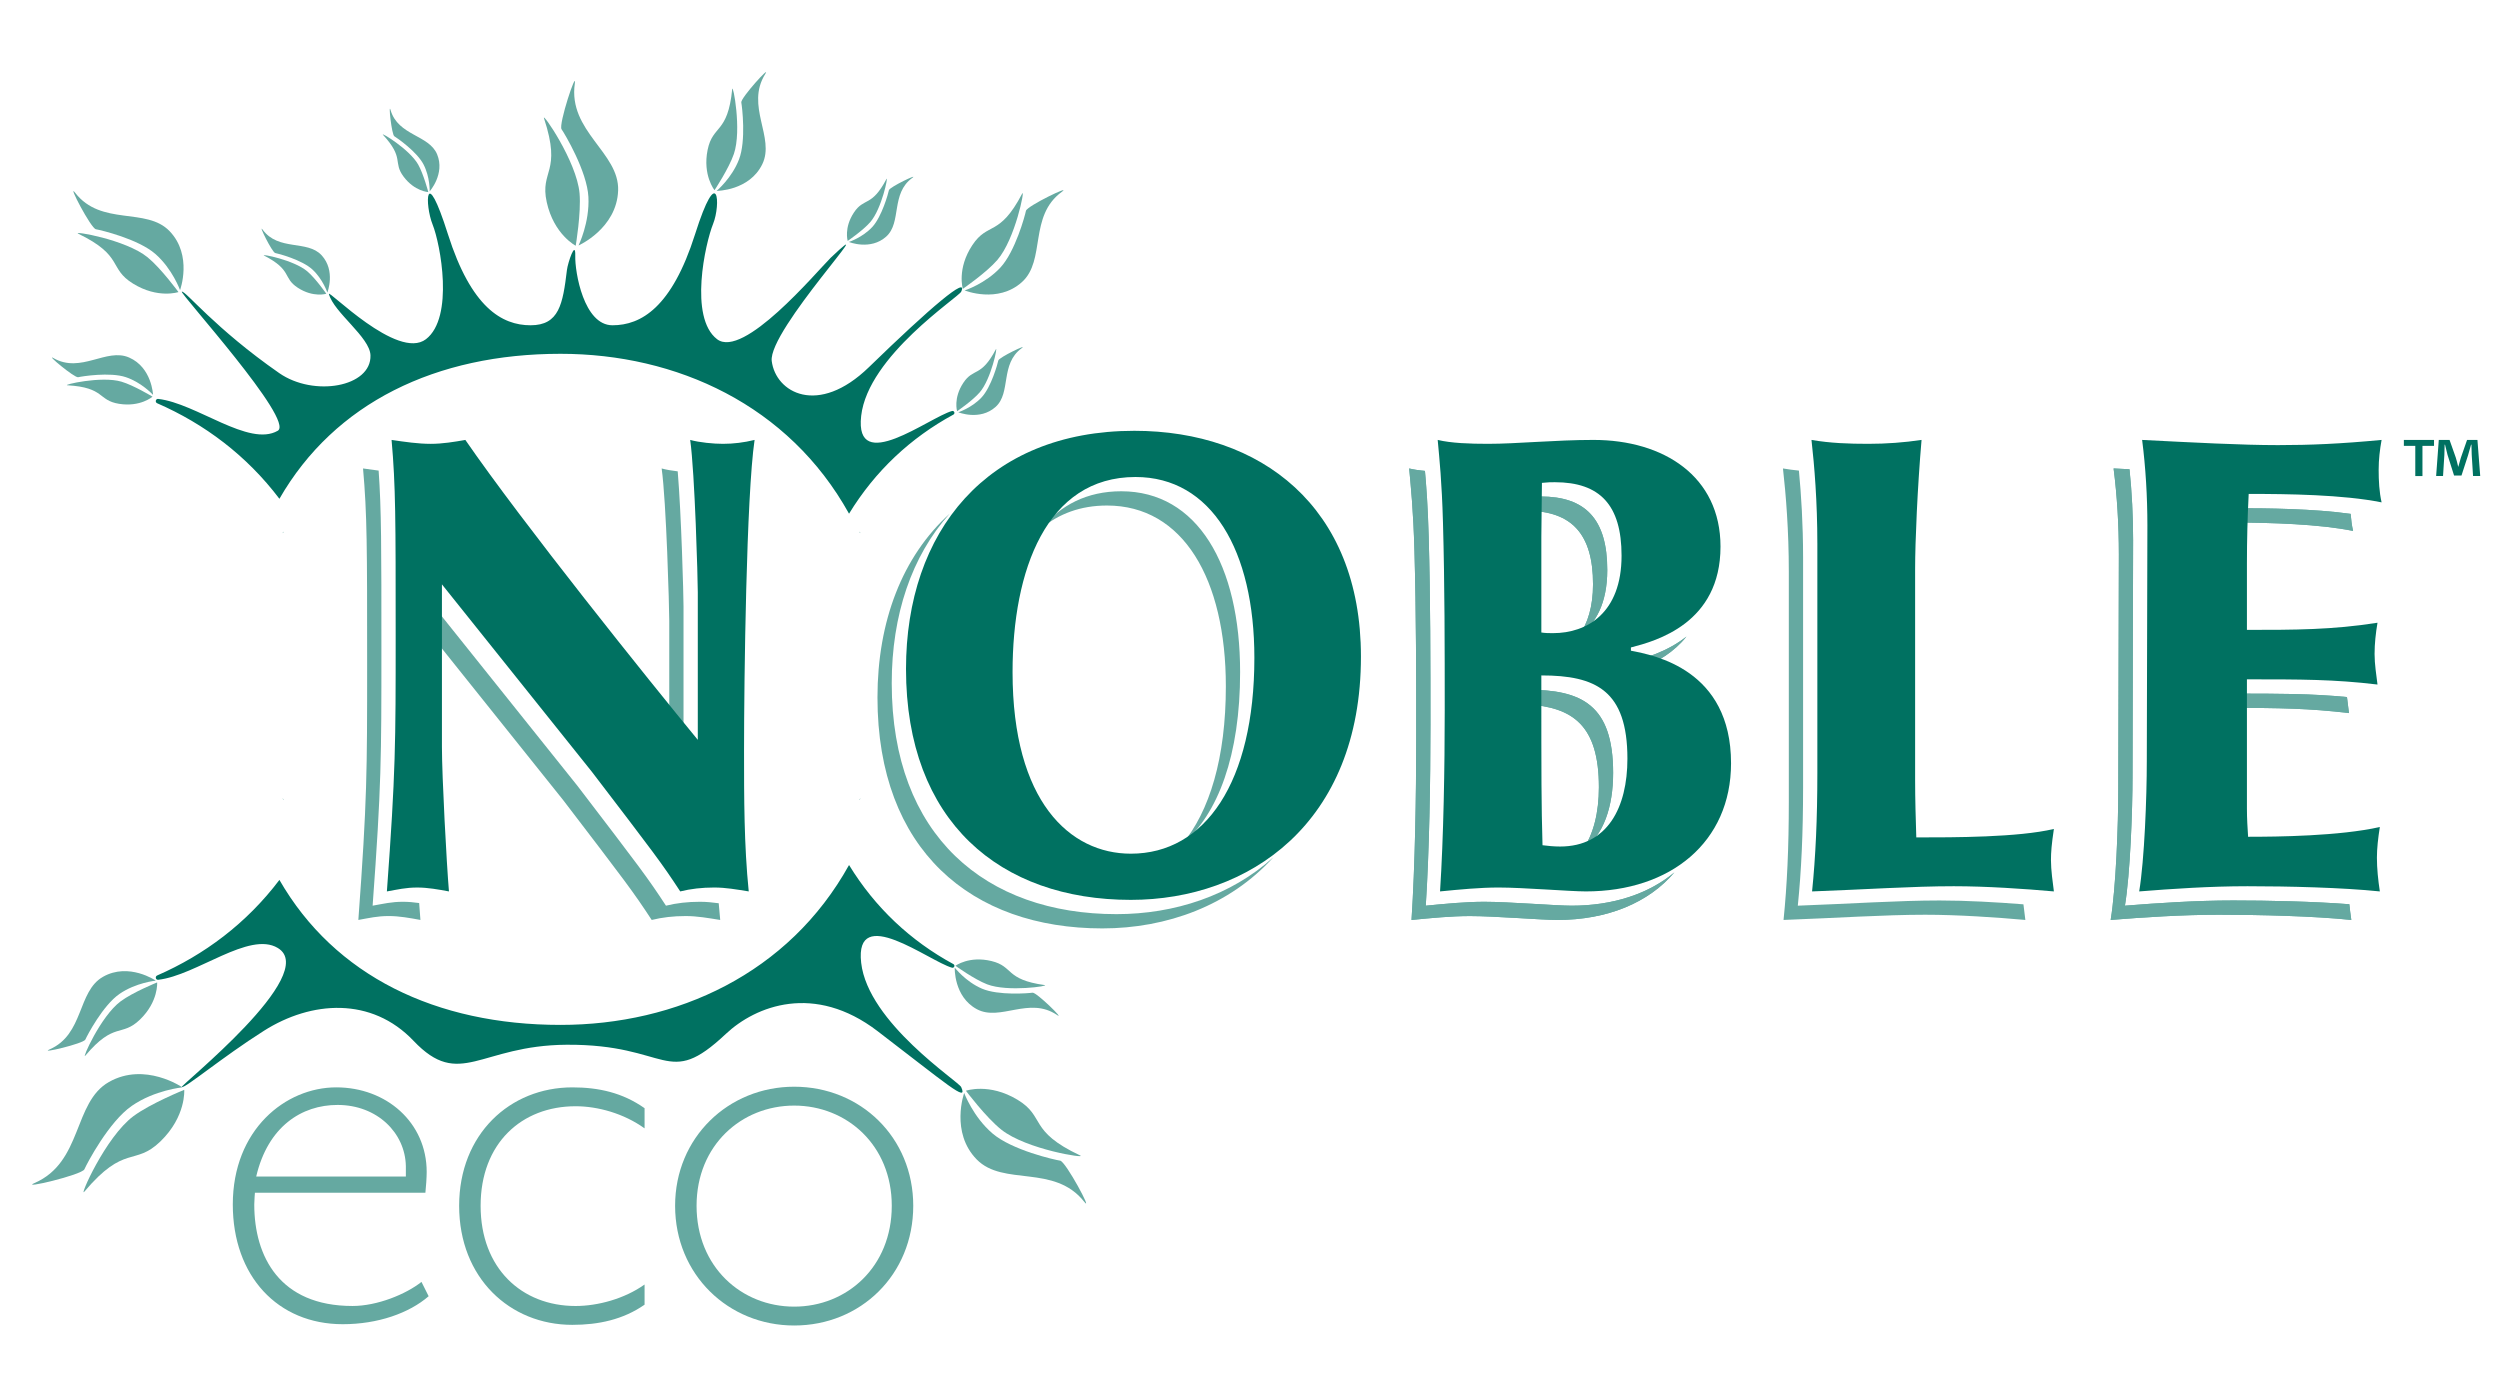 <?xml version="1.0" encoding="UTF-8"?>
<svg id="Layer_1" data-name="Layer 1" xmlns="http://www.w3.org/2000/svg" version="1.1" viewBox="0 0 288 161.008">
  <g>
    <g>
      <path d="M257.27,103.735c-4.317,0-8.701.299-12.478.599.607-3.672.876-10.867.876-14.99l.067-27.13c0-2.762-.143-5.517-.415-8.156-.608-.031-1.219-.063-1.835-.094.404,3.148.607,6.52.607,9.893l-.067,27.13c0,4.122-.27,11.317-.876,14.99,3.777-.3,8.161-.599,12.478-.599,4.654,0,10.927.15,15.244.599-.092-.617-.168-1.217-.226-1.81-4.132-.319-9.354-.432-13.375-.432Z" fill="#65a9a1" stroke-width="0"/>
      <path d="M257.203,81.547c5.271.005,8.864.055,13.398.599-.071-.597-.16-1.217-.229-1.846-4.144-.396-7.76-.397-13.169-.397v1.644Z" fill="#65a9a1" stroke-width="0"/>
      <path d="M257.343,60.191c4.296.024,9.78.172,13.73.97-.144-.637-.228-1.296-.277-1.964-4.244-.595-9.546-.654-13.391-.654-.027.554-.04,1.098-.062,1.648Z" fill="#65a9a1" stroke-width="0"/>
      <path d="M257.27,103.735c-4.317,0-8.701.299-12.478.599.607-3.672.876-10.867.876-14.99l.067-27.13c0-2.762-.143-5.517-.415-8.156-.608-.031-1.219-.063-1.835-.094.404,3.148.607,6.52.607,9.893l-.067,27.13c0,4.122-.27,11.317-.876,14.99,3.777-.3,8.161-.599,12.478-.599,4.654,0,10.927.15,15.244.599-.092-.617-.168-1.217-.226-1.81-4.132-.319-9.354-.432-13.375-.432Z" fill="#65a9a1" stroke-width="0"/>
      <path d="M257.203,81.547c5.271.005,8.864.055,13.398.599-.071-.597-.16-1.217-.229-1.846-4.144-.396-7.76-.397-13.169-.397v1.644Z" fill="#65a9a1" stroke-width="0"/>
      <path d="M257.343,60.191c4.296.024,9.78.172,13.73.97-.144-.637-.228-1.296-.277-1.964-4.244-.595-9.546-.654-13.391-.654-.027.554-.04,1.098-.062,1.648Z" fill="#65a9a1" stroke-width="0"/>
      <path d="M247.38,60.572c0-3.373-.202-6.745-.607-9.893,5.869.3,11.467.599,15.648.599,3.71,0,7.217-.15,11.939-.599-.203,1.124-.338,2.249-.338,3.447,0,1.274.067,2.548.338,3.747-4.452-.899-10.86-.974-15.311-.974-.136,2.698-.203,5.321-.203,8.019v7.644c5.464,0,9.848,0,15.042-.824-.202,1.199-.337,2.398-.337,3.597s.202,2.399.337,3.523c-4.991-.599-8.836-.599-15.042-.599v14.914c0,1.124.067,2.174.136,3.223,3.372,0,10.522-.075,15.176-1.124-.202,1.274-.337,2.473-.337,3.523,0,1.274.135,2.548.337,3.897-4.316-.449-10.59-.599-15.244-.599-4.317,0-8.701.299-12.478.599.607-3.672.876-10.867.876-14.99l.068-27.13Z" fill="#007161" stroke-width="0"/>
    </g>
    <g>
      <path d="M223.431,103.735c-4.721,0-10.185.375-16.323.599.405-3.972.608-8.319.608-13.64v-26.455c0-3.862-.219-7.274-.481-10.026-.613-.063-1.226-.14-1.838-.247.338,2.998.675,7.12.675,11.916v26.456c0,5.32-.202,9.667-.608,13.64,6.138-.225,11.602-.599,16.323-.599,3.777,0,8.162.299,11.534.599-.068-.532-.154-1.161-.221-1.799-3.034-.24-6.554-.444-9.669-.444Z" fill="#65a9a1" stroke-width="0"/>
      <path d="M209.358,62.595c0-4.796-.337-8.919-.675-11.916,2.159.375,4.317.45,6.543.45,2.09,0,4.114-.15,6.137-.45-.472,5.471-.741,11.766-.741,14.839v24.357c0,2.173.067,4.422.135,6.595,4.384,0,11.736,0,15.851-.974-.27,1.799-.337,2.698-.337,3.598,0,1.124.202,2.549.337,3.597-3.372-.3-7.757-.599-11.534-.599-4.721,0-10.185.375-16.323.599.405-3.972.608-8.319.608-13.64v-26.456h0Z" fill="#007161" stroke-width="0"/>
    </g>
    <g>
      <path d="M194.284,73.326c-2.252,1.795-4.918,2.521-6.402,2.904v.374c.364.071.843.164,1.396.296,1.695-.69,3.576-1.784,5.006-3.574Z" fill="#65a9a1" stroke-width="0"/>
      <path d="M185.834,89.046c0-7.87-3.643-9.594-9.915-9.594v1.696c5.256.319,8.272,2.39,8.272,9.541,0,2.866-.6,5.434-1.909,7.269,2.463-1.703,3.552-5.04,3.552-8.912Z" fill="#65a9a1" stroke-width="0"/>
      <path d="M194.284,73.326c-2.252,1.795-4.918,2.521-6.402,2.904v.374c.364.071.843.164,1.396.296,1.695-.69,3.576-1.784,5.006-3.574Z" fill="#65a9a1" stroke-width="0"/>
      <path d="M185.834,89.046c0-7.87-3.643-9.594-9.915-9.594v1.696c5.256.319,8.272,2.39,8.272,9.541,0,2.866-.6,5.434-1.909,7.269,2.463-1.703,3.552-5.04,3.552-8.912Z" fill="#65a9a1" stroke-width="0"/>
      <path d="M185.159,65.663c0-5.846-2.496-8.469-7.689-8.469-.405,0-.81,0-1.484.075,0,.272-.006.86-.015,1.573,5.093.05,7.545,2.675,7.545,8.464,0,2.59-.62,4.514-1.603,5.904,1.897-1.329,3.246-3.712,3.246-7.547Z" fill="#65a9a1" stroke-width="0"/>
      <path d="M181.045,104.335c-1.822,0-7.217-.449-10.05-.449-2.159,0-4.452.225-6.746.449.405-6.221.54-14.315.54-20.835,0-7.195,0-14.465-.202-21.659-.098-3.489-.268-5.746-.431-7.584-.66-.067-1.278-.16-1.82-.29.202,2.249.473,4.722.608,9.518.202,7.195.202,14.464.202,21.659,0,6.52-.135,14.614-.54,20.835,2.293-.225,4.587-.449,6.746-.449,2.833,0,8.229.449,10.05.449,5.77,0,10.539-1.995,13.492-5.483-2.949,2.462-7.055,3.839-11.849,3.839Z" fill="#65a9a1" stroke-width="0"/>
      <path d="M185.159,65.663c0-5.846-2.496-8.469-7.689-8.469-.405,0-.81,0-1.484.075,0,.272-.006.86-.015,1.573,5.093.05,7.545,2.675,7.545,8.464,0,2.59-.62,4.514-1.603,5.904,1.897-1.329,3.246-3.712,3.246-7.547Z" fill="#65a9a1" stroke-width="0"/>
      <path d="M181.045,104.335c-1.822,0-7.217-.449-10.05-.449-2.159,0-4.452.225-6.746.449.405-6.221.54-14.315.54-20.835,0-7.195,0-14.465-.202-21.659-.098-3.489-.268-5.746-.431-7.584-.66-.067-1.278-.16-1.82-.29.202,2.249.473,4.722.608,9.518.202,7.195.202,14.464.202,21.659,0,6.52-.135,14.614-.54,20.835,2.293-.225,4.587-.449,6.746-.449,2.833,0,8.229.449,10.05.449,5.77,0,10.539-1.995,13.492-5.483-2.949,2.462-7.055,3.839-11.849,3.839Z" fill="#65a9a1" stroke-width="0"/>
      <path d="M187.882,74.961c2.698.525,11.534,2.174,11.534,12.966,0,9.068-6.948,14.764-16.728,14.764-1.822,0-7.218-.449-10.05-.449-2.159,0-4.452.225-6.746.449.405-6.221.54-14.315.54-20.835,0-7.195,0-14.465-.202-21.659-.135-4.796-.405-7.27-.608-9.518,1.551.375,3.71.45,5.801.45,3.305,0,7.757-.45,12.141-.45,8.095,0,14.637,4.197,14.637,12.291,0,8.843-7.42,10.867-10.32,11.617v.374h.001ZM177.562,72.863c.473.075.877.075,1.35.075,3.912,0,7.892-2.323,7.892-8.918,0-5.846-2.496-8.469-7.689-8.469-.405,0-.81,0-1.484.075,0,.899-.068,5.246-.068,6.22v11.017h-.001ZM177.562,77.809c0,12.217,0,14.69.136,19.561.607.075,1.282.15,2.023.15,5.463,0,7.757-4.497,7.757-10.118,0-7.87-3.644-9.593-9.916-9.593Z" fill="#007161" stroke-width="0"/>
    </g>
    <g>
      <path d="M142.861,77.429c0-12.366-4.924-20.835-13.693-20.835-3.965,0-6.977,1.607-9.186,4.253,1.994-1.65,4.484-2.61,7.543-2.61,8.769,0,13.693,8.469,13.693,20.835,0,8.212-1.867,14.421-5.074,18.227,4.205-3.508,6.717-10.342,6.717-19.87Z" fill="#65a9a1" stroke-width="0"/>
      <path d="M128.629,105.309c-15.042,0-25.901-8.993-25.901-26.606,0-7.843,2.293-14.652,6.675-19.525-5.45,4.923-8.318,12.398-8.318,21.169,0,17.613,10.859,26.606,25.901,26.606,7.431,0,14.674-2.641,19.707-8.193-4.903,4.43-11.408,6.549-18.064,6.549Z" fill="#65a9a1" stroke-width="0"/>
    </g>
    <path d="M130.273,103.665c-15.042,0-25.901-8.993-25.901-26.606,0-15.813,9.307-27.43,26.305-27.43,14.502,0,26.103,8.694,26.103,26.006,0,19.262-12.95,28.03-26.507,28.03ZM130.812,54.951c-10.252,0-14.165,10.717-14.165,22.484,0,14.914,6.61,20.91,13.625,20.91,8.566,0,14.232-8.244,14.232-22.559.001-12.366-4.923-20.835-13.692-20.835Z" fill="#007161" stroke-width="0"/>
    <g>
      <g>
        <path d="M77.099,84.863c.604.742,1.158,1.42,1.643,2.01v-17.013c0-1.231-.252-10.58-.669-15.561-.662-.075-1.322-.185-1.851-.333.54,3.822.877,16.113.877,17.537v13.36Z" fill="#65a9a1" stroke-width="0"/>
        <path d="M46.434,103.885c-1.349,0-2.226.225-3.508.449,1.012-13.79,1.012-17.088,1.012-29.454,0-11.851,0-16.183-.32-20.668-.591-.075-1.187-.159-1.796-.247.472,5.321.472,9.068.472,22.558,0,12.366,0,15.664-1.012,29.454,1.282-.225,2.158-.449,3.508-.449,1.214,0,2.428.225,3.642.449-.042-.492-.091-1.168-.144-1.947-.618-.086-1.236-.145-1.854-.145Z" fill="#65a9a1" stroke-width="0"/>
        <path d="M80.631,103.885c-1.416,0-2.698.149-3.912.449-2.158-3.297-2.968-4.347-10.185-13.79l-17.267-21.584v3.698l15.624,19.53c7.217,9.443,8.027,10.492,10.185,13.79,1.214-.3,2.496-.449,3.912-.449,1.349,0,2.563.225,3.98.449-.065-.639-.121-1.28-.171-1.924-.719-.098-1.423-.169-2.166-.169Z" fill="#65a9a1" stroke-width="0"/>
      </g>
      <path d="M80.386,68.216c0-1.424-.337-13.715-.877-17.537,1.079.3,2.698.45,3.777.45,1.214,0,2.428-.15,3.642-.45-.944,6.445-1.214,27.505-1.214,35.824,0,5.396,0,10.867.54,16.188-1.416-.225-2.631-.449-3.98-.449-1.416,0-2.698.149-3.912.449-2.158-3.297-2.968-4.347-10.185-13.79l-17.267-21.584v18.737c0,3.372.54,13.49.809,16.638-1.214-.225-2.428-.449-3.642-.449-1.349,0-2.226.225-3.508.449,1.012-13.79,1.012-17.088,1.012-29.454,0-13.49,0-17.237-.472-22.558,1.551.225,3.035.45,4.519.45,1.349,0,2.698-.225,3.98-.45,6.61,9.593,21.112,27.655,26.778,34.55v-17.014Z" fill="#007161" stroke-width="0"/>
    </g>
    <path d="M99.087,61.355c-.01-.033-.041-.069-.09-.109.08.174.124.224.09.109Z" fill="#007161" stroke-width="0"/>
    <path d="M32.677,61.246c-.049.039-.08.076-.09.109-.035.115.01.065.09-.109Z" fill="#007161" stroke-width="0"/>
    <path d="M32.587,92.048c.01.033.041.069.09.109-.08-.174-.125-.223-.09-.109Z" fill="#007161" stroke-width="0"/>
    <path d="M98.996,92.157c.049-.039.08-.076.09-.109.035-.114-.009-.065-.09.109Z" fill="#007161" stroke-width="0"/>
    <path d="M99.207,47.91c-.787,6.916,7.845.172,10.46-.561.259-.073.399.285.162.414-4.921,2.675-9.009,6.487-12.02,11.415-6.943-12.521-19.875-18.42-33.239-18.42-14.32,0-26.016,5.628-32.382,16.703-3.771-4.989-8.638-8.633-14.084-11.008-.272-.119-.171-.531.123-.498,4.403.502,10.443,5.585,13.769,3.669,2.02-1.164-11.382-15.927-11.051-16.026.42-.126,3.812,4.229,11.222,9.383,3.987,2.773,10.632,1.602,10.512-2.054-.068-2.089-4.228-4.934-4.787-7.053-.172-.651,7.911,7.704,11.177,5.201,3.266-2.504,1.668-10.976.766-13.213s-.899-7.292,1.771,1.131c2.671,8.423,6.214,10.478,9.513,10.478s3.717-2.433,4.192-6.37c.1-.829,1.01-3.544.959-1.643-.051,1.9.987,8.013,4.286,8.013s6.842-2.055,9.513-10.478,2.985-3.447,2.083-1.21c-.902,2.237-2.811,10.788.455,13.292,3.011,2.309,11.349-7.632,13.089-9.381,6.56-6.212-7.24,8.372-6.792,11.902.461,3.629,5.33,6.399,11.195.702,7.19-6.985,11.47-10.581,10.631-8.699-.292.65-10.735,7.395-11.523,14.311Z" fill="#007161" stroke-width="0"/>
    <path d="M110.729,125.231c-.291-.652-10.734-7.398-11.522-14.314-.787-6.916,7.845-.172,10.46.561.259.072.399-.285.163-.414-4.921-2.675-9.009-6.487-12.02-11.415-6.943,12.521-19.875,18.42-33.239,18.42-14.32,0-26.016-5.628-32.382-16.703-3.771,4.989-8.638,8.633-14.084,11.008-.272.119-.171.531.123.498,4.403-.502,10.475-5.641,13.769-3.668,4.983,2.984-11.382,15.927-11.051,16.026.42.126,4.615-3.413,9.46-6.484,5.47-3.468,12.395-3.938,17.238,1.16,5.345,5.625,7.619.518,17.617.449,11.946-.082,11.504,5.193,18.348-1.241,3.468-3.26,10.219-5.881,17.477-.334,7.964,6.087,10.482,8.332,9.643,6.451Z" fill="#007161" stroke-width="0"/>
    <g>
      <path d="M48.554,147.676c-1.799,1.423-5.096,2.773-7.944,2.773-8.395,0-11.319-5.697-11.319-11.693,0-.45.075-1.35.075-1.35h19.639c.075-.674.149-1.799.149-2.399,0-5.697-4.646-9.743-10.418-9.743-5.847,0-11.918,4.872-11.918,13.492,0,8.244,5.172,13.792,12.667,13.792,4.048,0,7.646-1.274,9.894-3.223l-.825-1.649ZM38.885,127.289c4.573,0,7.795,3.222,7.87,7.045v1.199h-17.239c1.35-5.771,5.246-8.244,9.369-8.244Z" fill="#65a9a1" stroke-width="0"/>
      <path d="M65.935,152.623c-7.196,0-13.041-5.397-13.041-13.717,0-8.244,5.846-13.641,13.041-13.641,2.998,0,5.773.6,8.32,2.399v2.323c-2.399-1.723-5.397-2.548-7.944-2.548-6.222,0-10.944,4.272-10.944,11.468s4.722,11.544,10.944,11.544c2.548,0,5.621-.825,7.944-2.475v2.324c-2.473,1.723-5.322,2.323-8.32,2.323Z" fill="#65a9a1" stroke-width="0"/>
      <path d="M91.489,125.189c-7.571,0-13.717,5.847-13.717,13.717,0,7.946,6.146,13.792,13.717,13.792,7.645,0,13.717-5.846,13.717-13.792,0-7.87-6.072-13.717-13.717-13.717ZM91.489,150.524c-6.071,0-11.244-4.572-11.244-11.618,0-6.97,5.173-11.542,11.244-11.542s11.243,4.572,11.243,11.542c0,7.046-5.172,11.618-11.243,11.618Z" fill="#65a9a1" stroke-width="0"/>
    </g>
    <g>
      <path d="M20.559,33.646s-2.369.797-5.235-.976c-2.867-1.773-1.023-3.183-6.316-5.752-.736-.357,5.455.659,7.989,2.719,1.55,1.26,3.562,4.009,3.562,4.009Z" fill="#65a9a1" stroke-width="0"/>
      <path d="M20.741,33.422s1.477-3.996-1.202-6.792-7.882-.536-10.889-4.432c-.948-1.228,1.824,4.118,2.397,4.213s4.885,1.124,6.852,2.846c1.967,1.722,2.842,4.165,2.842,4.165Z" fill="#65a9a1" stroke-width="0"/>
    </g>
    <g>
      <path d="M82.313,21.909s-1.387-1.72-.796-4.641c.592-2.921,2.326-1.824,2.834-7.001.071-.72,1.125,4.726.194,7.459-.569,1.672-2.232,4.183-2.232,4.183Z" fill="#65a9a1" stroke-width="0"/>
      <path d="M82.554,21.991s3.767,0,5.264-3.078-1.972-6.701.338-10.389c.728-1.162-2.856,2.775-2.759,3.28.097.504.565,4.396-.26,6.555-.825,2.159-2.583,3.632-2.583,3.632Z" fill="#65a9a1" stroke-width="0"/>
    </g>
    <g>
      <path d="M18.103,113.175s.168,2.203-1.974,4.275c-2.142,2.071-2.95.185-6.302,4.163-.466.553,1.75-4.532,4.066-6.256,1.417-1.055,4.21-2.182,4.21-2.182Z" fill="#65a9a1" stroke-width="0"/>
      <path d="M17.951,112.971s-3.104-2.134-6.082-.446-2.172,6.638-6.165,8.369c-1.258.545,3.926-.669,4.131-1.139.206-.471,2.025-3.942,3.928-5.254s4.188-1.53,4.188-1.53Z" fill="#65a9a1" stroke-width="0"/>
    </g>
    <g>
      <path d="M21.224,125.548s.234,3.065-2.746,5.946-4.103.258-8.766,5.792c-.648.77,2.434-6.304,5.656-8.702,1.971-1.468,5.856-3.036,5.856-3.036Z" fill="#65a9a1" stroke-width="0"/>
      <path d="M21.012,125.264s-4.318-2.969-8.46-.62-3.021,9.234-8.575,11.642c-1.75.759,5.461-.93,5.747-1.585s2.817-5.484,5.464-7.308,5.824-2.129,5.824-2.129Z" fill="#65a9a1" stroke-width="0"/>
    </g>
    <g>
      <path d="M110.917,33.277s-.702-2.314,1.095-5.034,3.107-.897,5.745-5.941c.367-.701-.796,5.255-2.861,7.646-1.263,1.463-3.979,3.329-3.979,3.329Z" fill="#65a9a1" stroke-width="0"/>
      <path d="M111.127,33.459s3.821,1.544,6.602-.965c2.781-2.509.747-7.605,4.602-10.401,1.215-.881-4.035,1.644-4.143,2.196-.108.551-1.229,4.691-2.951,6.543-1.722,1.853-4.11,2.627-4.11,2.627Z" fill="#65a9a1" stroke-width="0"/>
    </g>
    <g>
      <path d="M66.322,28.309s-2.514-1.293-3.337-5.016,1.775-3.339-.315-9.659c-.291-.879,3.766,4.944,4.094,8.624.201,2.251-.442,6.051-.442,6.051Z" fill="#65a9a1" stroke-width="0"/>
      <path d="M66.647,28.28s4.406-1.953,4.562-6.33-5.78-6.815-4.991-12.327c.249-1.737-1.902,4.727-1.527,5.266s2.94,4.849,3.094,7.802-1.138,5.589-1.138,5.589Z" fill="#65a9a1" stroke-width="0"/>
    </g>
    <g>
      <path d="M111.274,125.653s2.669-.934,5.935,1.033c3.266,1.967,1.201,3.586,7.223,6.421.837.394-6.179-.672-9.074-2.967-1.771-1.405-4.084-4.487-4.084-4.487Z" fill="#65a9a1" stroke-width="0"/>
      <path d="M111.072,125.908s-1.617,4.54,1.451,7.666c3.068,3.126,8.922.499,12.377,4.866,1.088,1.376-2.119-4.634-2.769-4.733-.65-.099-5.541-1.205-7.789-3.127-2.248-1.921-3.27-4.672-3.27-4.672Z" fill="#65a9a1" stroke-width="0"/>
    </g>
    <g>
      <path d="M110.067,111.258s1.579-1.173,4.157-.544,1.541,2.133,6.129,2.768c.638.088-4.244.834-6.642-.09-1.469-.566-3.644-2.134-3.644-2.134Z" fill="#65a9a1" stroke-width="0"/>
      <path d="M109.985,111.469s-.133,3.351,2.553,4.792c2.686,1.441,6.031-1.518,9.231.667,1.008.688-2.368-2.639-2.82-2.57s-3.931.348-5.822-.463c-1.893-.81-3.142-2.426-3.142-2.426Z" fill="#65a9a1" stroke-width="0"/>
    </g>
    <g>
      <path d="M17.57,45.696s-1.393,1.22-3.859.823-1.606-1.885-5.958-2.136c-.605-.035,3.919-1.102,6.239-.415,1.419.421,3.578,1.728,3.578,1.728Z" fill="#65a9a1" stroke-width="0"/>
      <path d="M17.631,45.491s-.127-3.154-2.756-4.304-5.544,1.878-8.71.069c-.998-.57,2.42,2.297,2.839,2.199s3.662-.622,5.497-.004c1.836.618,3.13,2.04,3.13,2.04Z" fill="#65a9a1" stroke-width="0"/>
    </g>
    <g>
      <path d="M37.593,33.841s-1.503.468-3.283-.69c-1.78-1.158-.599-2.019-3.895-3.713-.458-.236,3.425.494,4.992,1.827.958.816,2.186,2.576,2.186,2.576Z" fill="#65a9a1" stroke-width="0"/>
      <path d="M37.71,33.703s.988-2.495-.659-4.294c-1.647-1.799-4.955-.451-6.793-2.948-.579-.787,1.089,2.62,1.449,2.687s3.06.778,4.274,1.891,1.729,2.664,1.729,2.664Z" fill="#65a9a1" stroke-width="0"/>
    </g>
    <g>
      <path d="M97.654,27.755s-.454-1.507.72-3.276c1.174-1.769,2.024-.58,3.749-3.86.24-.456-.525,3.421-1.873,4.974-.825.951-2.596,2.162-2.596,2.162Z" fill="#65a9a1" stroke-width="0"/>
      <path d="M97.791,27.874s2.486,1.011,4.3-.619.497-4.951,3.011-6.766c.792-.572-2.63,1.065-2.701,1.424s-.807,3.053-1.931,4.256-2.679,1.705-2.679,1.705Z" fill="#65a9a1" stroke-width="0"/>
    </g>
    <g>
      <path d="M110.257,47.374s-.454-1.507.72-3.276,2.024-.58,3.749-3.86c.24-.456-.525,3.421-1.873,4.974-.825.951-2.596,2.162-2.596,2.162Z" fill="#65a9a1" stroke-width="0"/>
      <path d="M110.394,47.493s2.486,1.011,4.3-.619.497-4.951,3.011-6.766c.792-.572-2.63,1.065-2.701,1.424s-.807,3.053-1.931,4.256-2.679,1.705-2.679,1.705Z" fill="#65a9a1" stroke-width="0"/>
    </g>
    <g>
      <path d="M49.341,22.129s-1.572-.078-2.845-1.777c-1.273-1.699.132-2.101-2.38-4.826-.349-.379,3.047,1.642,4.059,3.432.618,1.096,1.166,3.171,1.166,3.171Z" fill="#65a9a1" stroke-width="0"/>
      <path d="M49.499,22.04s1.786-2.003.858-4.259-4.498-2.128-5.365-5.105c-.273-.938.122,2.834.436,3.022s2.606,1.783,3.363,3.246c.757,1.462.708,3.096.708,3.096Z" fill="#65a9a1" stroke-width="0"/>
    </g>
  </g>
  <path d="M280.398,50.679v.688h-1.331v3.473h-.826v-3.473h-1.316v-.688h3.473ZM284.895,54.84l-.153-2.448c-.016-.321-.016-.719-.031-1.163h-.046c-.107.367-.245.857-.352,1.239l-.749,2.31h-.857l-.75-2.372c-.076-.306-.199-.81-.29-1.178h-.046c0,.382-.015.78-.031,1.163l-.153,2.448h-.795l.306-4.161h1.239l.719,2.035c.107.321.169.627.276,1.055h.015c.107-.367.199-.734.291-1.025l.719-2.065h1.193l.321,4.161h-.826Z" fill="#007161" stroke-width="0"/>
</svg>